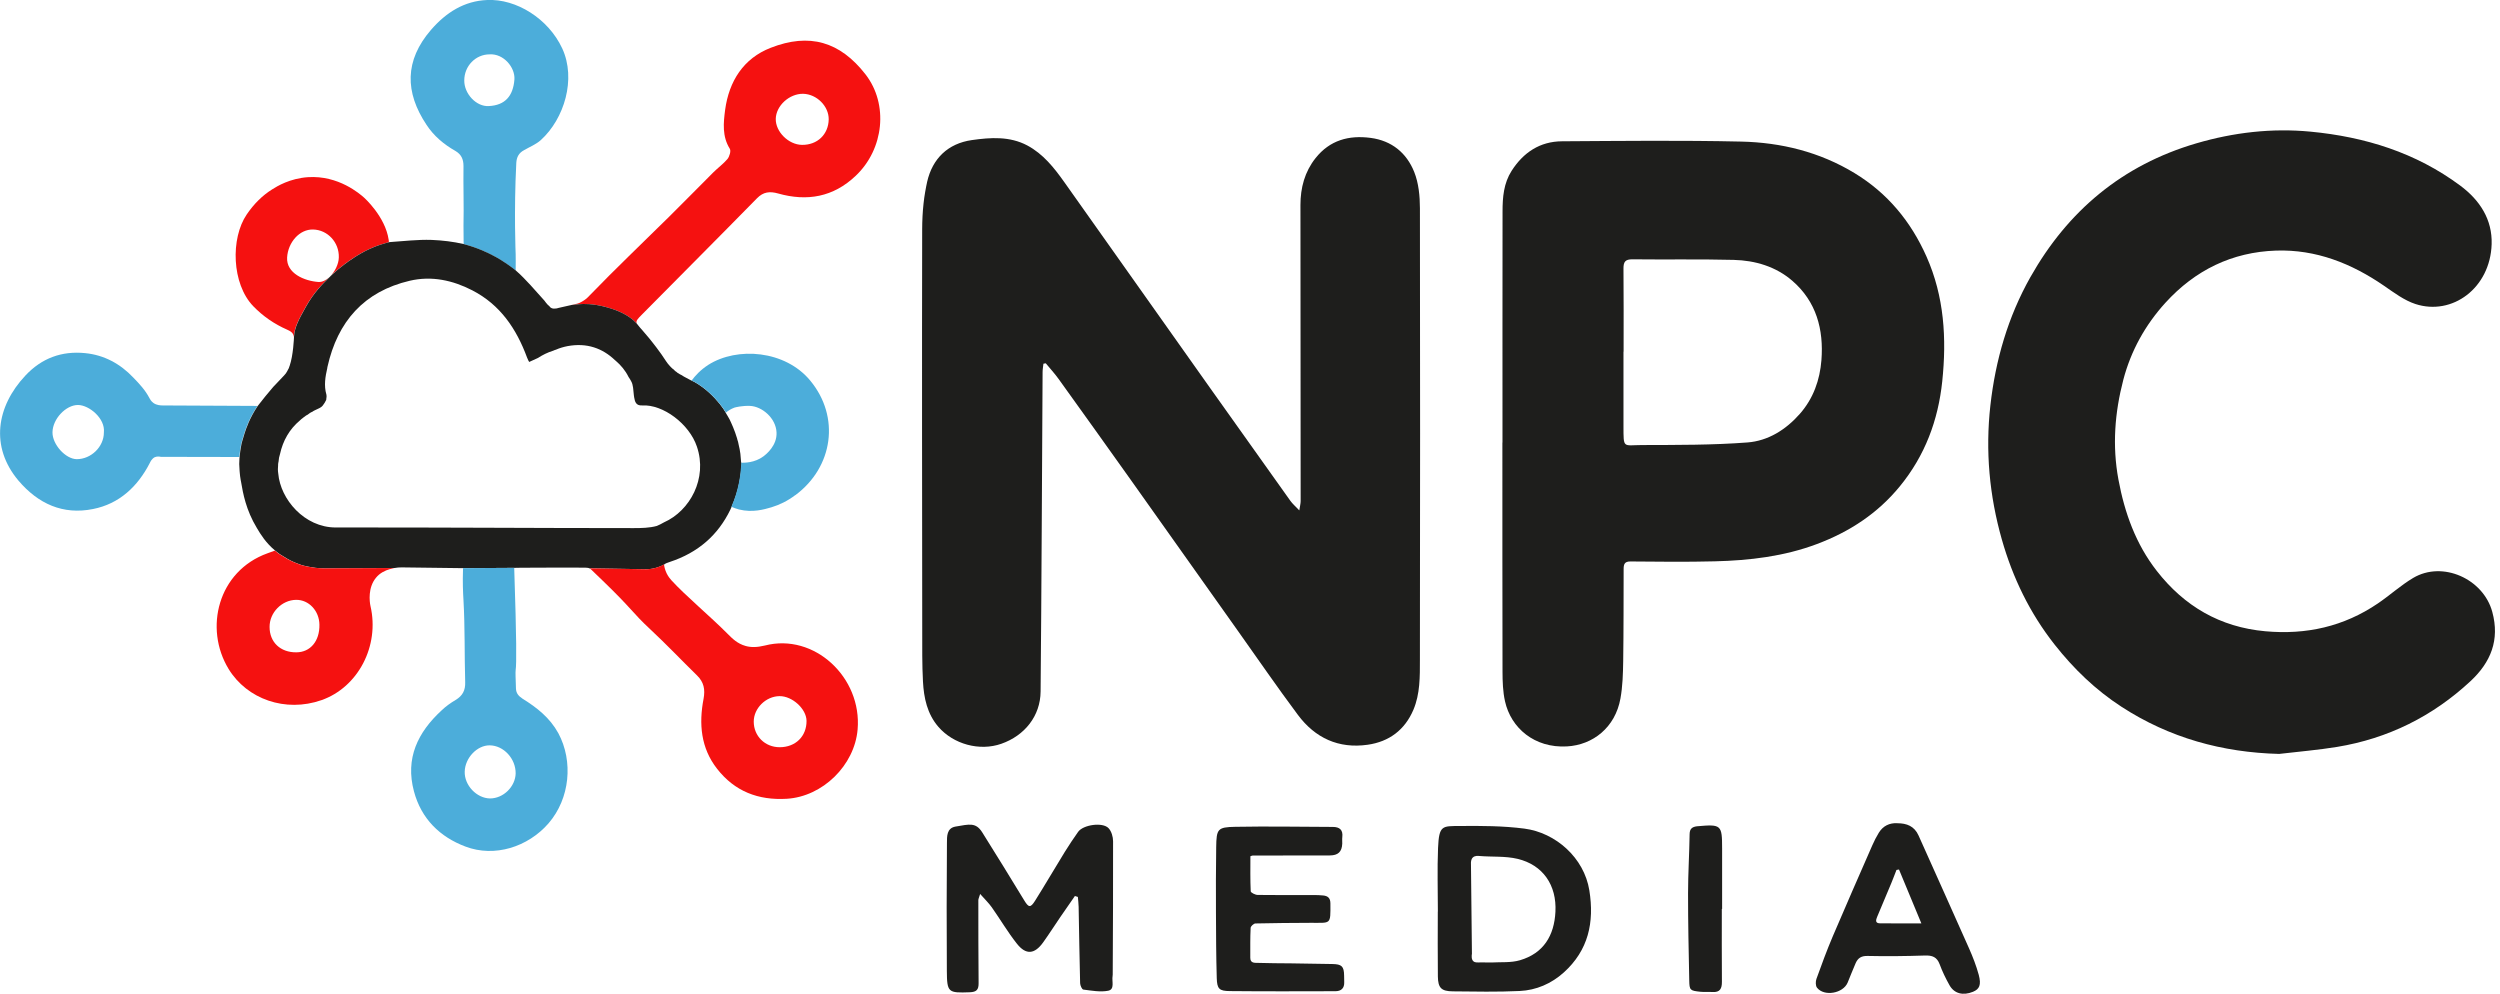 <svg width="161" height="64" viewBox="0 0 161 64" fill="none" xmlns="http://www.w3.org/2000/svg">
<path d="M96.76 28.505C96.76 23.543 96.756 18.58 96.764 13.616C96.764 12.706 96.837 11.801 97.348 11.002C98.106 9.817 99.173 9.108 100.591 9.099C104.436 9.075 108.285 9.031 112.129 9.118C114.709 9.176 117.187 9.784 119.435 11.149C121.564 12.443 123.066 14.27 124.067 16.525C125.209 19.095 125.37 21.799 125.081 24.556C124.818 27.068 123.969 29.338 122.356 31.311C120.924 33.063 119.114 34.246 117.011 35.036C114.889 35.833 112.681 36.093 110.443 36.149C108.631 36.196 106.817 36.175 105.003 36.158C104.614 36.154 104.562 36.348 104.562 36.651C104.556 38.623 104.562 40.596 104.534 42.569C104.521 43.379 104.5 44.199 104.355 44.992C104.021 46.839 102.594 47.977 100.908 48.069C98.82 48.184 97.306 46.886 96.922 45.162C96.784 44.543 96.764 43.887 96.762 43.248C96.751 38.332 96.754 33.415 96.754 28.499H96.756L96.76 28.505ZM104.556 22.648H104.552C104.552 24.244 104.549 25.84 104.552 27.437C104.556 28.917 104.513 28.665 105.756 28.661C108.019 28.654 110.287 28.665 112.538 28.494C113.864 28.392 115.007 27.678 115.909 26.653C116.78 25.664 117.2 24.471 117.3 23.193C117.452 21.218 116.975 19.417 115.418 18.076C114.352 17.159 113.03 16.773 111.65 16.737C109.479 16.681 107.305 16.726 105.135 16.7C104.667 16.694 104.549 16.861 104.552 17.298C104.569 19.082 104.56 20.865 104.56 22.649L104.556 22.648Z" fill="#1E1E1C"/>
<path d="M146.792 48.553C143.11 48.461 139.708 47.517 136.625 45.516C134.963 44.438 133.553 43.079 132.321 41.516C130.721 39.486 129.621 37.212 128.919 34.745C128.115 31.919 127.852 29.038 128.181 26.106C128.51 23.186 129.313 20.41 130.755 17.851C133.17 13.57 136.685 10.629 141.437 9.233C143.848 8.526 146.31 8.24 148.805 8.479C152.303 8.814 155.578 9.826 158.441 11.954C159.707 12.896 160.511 14.139 160.462 15.726C160.372 18.556 157.921 20.352 155.552 19.578C154.831 19.342 154.179 18.85 153.541 18.41C151.44 16.964 149.154 16.054 146.58 16.138C143.745 16.232 141.366 17.396 139.454 19.497C138.149 20.931 137.226 22.603 136.739 24.467C136.193 26.567 136.022 28.698 136.426 30.879C136.826 33.039 137.551 35.044 138.899 36.77C140.667 39.036 142.966 40.388 145.884 40.653C148.522 40.892 150.94 40.352 153.133 38.863C153.907 38.338 154.607 37.695 155.407 37.22C157.3 36.095 159.927 37.276 160.503 39.405C160.997 41.221 160.4 42.658 159.1 43.867C156.659 46.136 153.789 47.562 150.501 48.102C149.273 48.303 148.026 48.404 146.789 48.551L146.792 48.553Z" fill="#1E1E1C"/>
<path d="M69.226 57.699C68.912 58.15 68.597 58.602 68.287 59.055C67.917 59.596 67.566 60.149 67.185 60.681C66.631 61.458 66.075 61.516 65.489 60.775C64.9 60.032 64.417 59.205 63.869 58.428C63.672 58.15 63.42 57.911 63.121 57.571C63.052 57.804 63.005 57.887 63.005 57.972C63.005 59.754 63.005 61.537 63.022 63.319C63.026 63.739 62.887 63.886 62.453 63.902C61.067 63.953 60.986 63.921 60.977 62.535C60.958 59.782 60.962 57.028 60.983 54.275C60.986 53.865 60.964 53.329 61.538 53.231C62.427 53.081 62.842 52.945 63.258 53.607C64.169 55.059 65.068 56.518 65.959 57.983C66.242 58.449 66.36 58.483 66.657 58.011C67.312 56.969 67.93 55.905 68.576 54.858C68.844 54.419 69.137 53.995 69.43 53.573C69.751 53.114 71.011 52.928 71.392 53.336C71.58 53.536 71.682 53.891 71.682 54.177C71.691 57.039 71.67 59.901 71.659 62.763C71.659 62.795 71.657 62.825 71.651 62.857C71.59 63.192 71.807 63.714 71.368 63.803C70.857 63.904 70.298 63.795 69.766 63.729C69.68 63.718 69.564 63.464 69.56 63.321C69.517 61.68 69.496 60.038 69.464 58.397C69.46 58.184 69.432 57.974 69.415 57.763C69.353 57.742 69.291 57.723 69.229 57.703L69.226 57.699Z" fill="#1E1E1C"/>
<path d="M92.599 58.704C92.599 57.342 92.554 55.979 92.61 54.619C92.672 53.136 92.881 53.203 94.015 53.194C95.402 53.181 96.803 53.185 98.174 53.363C100.179 53.625 102.017 55.234 102.354 57.342C102.684 59.405 102.29 61.199 100.709 62.626C99.911 63.346 98.934 63.77 97.87 63.82C96.435 63.888 94.995 63.858 93.559 63.843C92.821 63.835 92.609 63.623 92.599 62.882C92.58 61.489 92.594 60.095 92.594 58.704C92.594 58.704 92.597 58.704 92.599 58.704ZM94.794 61.406C94.766 61.566 94.755 61.788 94.886 61.906C94.976 61.989 95.091 61.989 95.427 61.977C95.63 61.97 95.834 61.996 96.035 61.985C96.657 61.949 97.308 62.011 97.89 61.838C99.407 61.391 100.093 60.251 100.17 58.717C100.258 57.008 99.37 55.699 97.727 55.309C96.936 55.121 96.086 55.195 95.265 55.125C95.183 55.118 94.987 55.097 94.856 55.217C94.727 55.336 94.725 55.533 94.73 55.633C94.751 57.557 94.772 59.48 94.792 61.404L94.794 61.406Z" fill="#1E1E1C"/>
<path d="M80.526 55.142C80.526 55.906 80.511 56.654 80.546 57.399C80.55 57.487 80.838 57.632 80.995 57.634C82.199 57.653 83.401 57.639 84.604 57.641C84.807 57.641 85.012 57.647 85.213 57.668C85.515 57.698 85.676 57.835 85.678 58.177C85.688 59.582 85.719 59.422 84.407 59.43C83.22 59.437 82.034 59.441 80.849 59.471C80.738 59.473 80.545 59.651 80.541 59.755C80.509 60.394 80.52 61.037 80.518 61.679C80.516 62.047 80.813 62.002 81.023 62.01C81.726 62.036 82.43 62.03 83.132 62.04C84.022 62.053 84.912 62.066 85.804 62.083C86.412 62.094 86.551 62.233 86.561 62.824C86.563 62.965 86.561 63.106 86.568 63.245C86.585 63.642 86.369 63.834 86.001 63.834C83.735 63.839 81.47 63.849 79.204 63.826C78.515 63.82 78.38 63.683 78.359 62.993C78.318 61.586 78.314 60.178 78.308 58.771C78.303 57.363 78.301 55.955 78.323 54.548C78.34 53.388 78.41 53.267 79.549 53.247C81.641 53.207 83.735 53.247 85.828 53.254C86.272 53.254 86.501 53.444 86.444 53.914C86.427 54.053 86.446 54.196 86.441 54.336C86.418 54.856 86.172 55.088 85.641 55.09C83.984 55.093 82.328 55.093 80.672 55.097C80.642 55.097 80.612 55.114 80.528 55.14L80.526 55.142Z" fill="#1E1E1C"/>
<path d="M122.194 53.017C122.795 53.017 123.285 53.205 123.553 53.803C124.637 56.228 125.733 58.65 126.809 61.08C127.053 61.631 127.273 62.199 127.431 62.78C127.605 63.43 127.477 63.701 127.059 63.872C126.418 64.132 125.853 63.992 125.547 63.447C125.305 63.015 125.085 62.562 124.913 62.097C124.738 61.631 124.439 61.52 123.97 61.535C122.736 61.576 121.503 61.591 120.269 61.563C119.867 61.554 119.648 61.7 119.503 62.029C119.323 62.443 119.159 62.862 118.989 63.278C118.701 63.976 117.475 64.196 117.015 63.607C116.918 63.481 116.919 63.206 116.979 63.039C117.31 62.12 117.648 61.202 118.029 60.303C118.861 58.346 119.721 56.398 120.573 54.447C120.697 54.164 120.838 53.883 121.001 53.62C121.272 53.188 121.677 52.988 122.192 53.013L122.194 53.017ZM123.735 59.465C123.232 58.252 122.763 57.123 122.295 55.995C122.241 56.005 122.186 56.014 122.132 56.025C122.023 56.305 121.92 56.587 121.803 56.866C121.499 57.597 121.185 58.323 120.885 59.054C120.812 59.231 120.744 59.455 121.054 59.461C121.893 59.474 122.731 59.465 123.735 59.465Z" fill="#1E1E1C"/>
<path d="M110.885 58.534C110.885 60.099 110.878 61.661 110.891 63.226C110.895 63.662 110.769 63.918 110.284 63.886C110.022 63.869 109.755 63.897 109.496 63.869C108.839 63.798 108.799 63.771 108.788 63.143C108.75 61.269 108.709 59.392 108.711 57.517C108.711 56.252 108.794 54.986 108.811 53.719C108.816 53.363 108.985 53.252 109.282 53.213C109.297 53.211 109.314 53.213 109.329 53.209C110.85 53.075 110.904 53.126 110.904 54.64C110.904 55.938 110.904 57.237 110.904 58.534C110.898 58.534 110.895 58.534 110.889 58.534H110.885Z" fill="#1E1E1C"/>
<path d="M91.442 42.483C91.442 43.575 91.458 44.687 91.021 45.715C90.469 47.007 89.463 47.765 88.077 47.962C86.201 48.229 84.691 47.524 83.584 46.037C82.256 44.26 81.002 42.43 79.717 40.623C77.428 37.4 75.145 34.173 72.856 30.952C71.3 28.763 69.736 26.578 68.168 24.397C67.916 24.047 67.621 23.729 67.347 23.396C67.297 23.406 67.248 23.413 67.197 23.423C67.178 23.603 67.143 23.784 67.143 23.964C67.101 30.82 67.077 37.678 67.015 44.534C67 46.11 65.992 47.372 64.484 47.9C63.091 48.389 61.405 47.936 60.428 46.804C59.707 45.967 59.495 44.94 59.439 43.887C59.38 42.793 59.394 41.697 59.392 40.6C59.384 31.99 59.369 23.38 59.388 14.769C59.39 14.214 59.416 13.652 59.478 13.094C59.504 12.851 59.538 12.607 59.58 12.366C59.598 12.238 59.623 12.114 59.649 11.99C59.66 11.93 59.672 11.87 59.687 11.811C59.692 11.777 59.7 11.745 59.707 11.712C60.049 10.213 61.044 9.241 62.589 9.021C63.791 8.85 65.028 8.765 66.163 9.37C67.182 9.916 67.886 10.805 68.54 11.727C71.668 16.134 74.785 20.548 77.909 24.957C79.635 27.39 81.364 29.822 83.097 32.249C83.236 32.445 83.426 32.605 83.675 32.87C83.717 32.588 83.762 32.428 83.762 32.268C83.758 25.913 83.747 19.557 83.749 13.201C83.749 12.097 84.021 11.063 84.723 10.181C85.64 9.028 86.862 8.695 88.268 8.88C89.633 9.06 90.585 9.852 91.075 11.074C91.361 11.789 91.442 12.627 91.443 13.412C91.462 23.101 91.455 32.793 91.442 42.483Z" fill="#1E1E1C"/>
<path d="M10.49 26.111C10.34 26.111 10.09 26.101 9.88 25.951C9.72 25.831 9.65 25.691 9.62 25.631C9.36 25.131 8.98 24.721 8.59 24.321C7.74 23.421 6.7 22.861 5.48 22.741C3.98 22.591 2.69 23.061 1.64 24.181C-0.24 26.181 -0.64 28.771 1.18 30.941C2.46 32.451 4.06 33.171 5.99 32.781C7.68 32.451 8.87 31.331 9.65 29.811C9.68 29.751 9.77 29.541 9.97 29.441C10.12 29.381 10.27 29.401 10.36 29.421C12.04 29.421 13.71 29.431 15.38 29.431H15.41C15.43 29.191 15.47 28.911 15.53 28.601C15.55 28.531 15.59 28.351 15.67 28.111C15.68 28.061 15.7 28.001 15.72 27.941C15.82 27.621 16.06 26.911 16.58 26.141C14.55 26.131 12.52 26.121 10.49 26.111ZM4.94 29.571C4.22 29.561 3.37 28.621 3.38 27.841C3.39 26.981 4.24 26.081 5.02 26.081C5.73 26.081 6.79 26.941 6.69 27.851C6.69 28.771 5.87 29.571 4.94 29.571Z" fill="#4CADDA"/>
<path d="M25.04 15.52V15.6C24.98 15.61 24.91 15.63 24.84 15.65C24.73 15.68 24.61 15.72 24.49 15.76C24.44 15.77 24.39 15.79 24.34 15.81C24.24 15.84 24.14 15.89 24.03 15.93C23.86 16 23.67 16.09 23.47 16.19C23.21 16.33 22.63 16.65 21.95 17.2C21.84 17.28 21.72 17.38 21.6 17.49C21.48 17.59 21.36 17.7 21.24 17.82C21.56 17.51 21.81 17.02 21.82 16.58C21.85 15.61 21.1 14.8 20.16 14.78C19.29 14.76 18.55 15.6 18.49 16.58C18.43 17.6 19.6 18.1 20.52 18.16C20.75 18.17 20.99 18.05 21.2 17.86C20.76 18.29 20.19 18.86 19.69 19.76C19.21 20.62 18.96 21.08 18.92 21.72C18.92 21.66 18.91 21.59 18.88 21.53C18.82 21.4 18.69 21.32 18.49 21.23C17.67 20.87 16.94 20.37 16.31 19.72C14.92 18.28 14.84 15.35 15.89 13.81C16.36 13.12 16.9 12.59 17.52 12.2C17.85 11.99 18.67 11.49 19.83 11.41C21.8 11.28 23.18 12.49 23.45 12.73C23.45 12.73 24.81 13.94 25.03 15.44C25.04 15.48 25.04 15.52 25.04 15.52Z" fill="#F51110"/>
<path d="M36.209 3.121C35.319 1.201 33.249 -0.089 31.369 0.001C29.899 0.061 28.729 0.801 27.759 1.921C26.049 3.901 26.069 5.941 27.469 8.041C27.939 8.761 28.589 9.301 29.329 9.721C29.699 9.941 29.849 10.241 29.849 10.691C29.829 11.97 29.879 13.251 29.849 14.53C29.849 14.82 29.849 15.23 29.859 15.72C30.799 15.97 31.469 16.311 31.729 16.451C31.899 16.53 32.489 16.851 33.209 17.421C33.219 16.971 33.209 16.61 33.209 16.37C33.209 16.37 33.089 13.591 33.249 10.501C33.269 10.12 33.409 9.851 33.749 9.671C34.109 9.461 34.519 9.301 34.829 9.021C36.339 7.651 37.119 5.091 36.209 3.121ZM31.479 6.831C30.669 6.881 29.889 6.031 29.899 5.181C29.899 4.251 30.629 3.501 31.529 3.501C32.429 3.441 33.179 4.341 33.129 5.111C33.049 6.191 32.519 6.781 31.479 6.831Z" fill="#4CADDA"/>
<path d="M55.739 4.79C54.099 2.68 52.129 2.1 49.629 3.08C47.879 3.76 46.949 5.23 46.699 7.07C46.589 7.91 46.499 8.78 46.999 9.58C47.089 9.72 46.979 10.08 46.849 10.24C46.579 10.56 46.229 10.81 45.929 11.11C44.979 12.06 44.039 13.02 43.089 13.96C41.379 15.65 39.629 17.31 37.959 19.04C37.799 19.22 37.619 19.35 37.449 19.44C37.259 19.55 37.159 19.56 36.809 19.64C36.969 19.62 37.139 19.6 37.329 19.59C37.519 19.57 38.189 19.54 39.039 19.78C39.339 19.86 40.319 20.13 40.909 20.74C40.929 20.76 40.969 20.8 41.009 20.84C40.939 20.67 41.039 20.56 41.359 20.24C43.819 17.75 46.299 15.27 48.749 12.77C49.159 12.35 49.579 12.31 50.109 12.46C51.979 12.99 53.669 12.69 55.109 11.32C56.929 9.6 57.229 6.71 55.739 4.79ZM51.649 9.33C50.779 9.32 49.939 8.48 49.959 7.65C49.979 6.81 50.829 6.03 51.719 6.04C52.599 6.06 53.379 6.84 53.369 7.69C53.349 8.66 52.639 9.34 51.649 9.33Z" fill="#F51110"/>
<path d="M47.73 29.8C47.72 29.61 47.7 29.42 47.68 29.22C47.65 29.02 47.62 28.82 47.57 28.64C47.55 28.52 47.52 28.4 47.48 28.29C47.48 28.27 47.47 28.25 47.47 28.24C47.39 27.97 47.3 27.73 47.21 27.51C47.16 27.39 47.11 27.29 47.07 27.19C47.04 27.12 47.01 27.06 46.98 27C46.93 26.92 46.89 26.85 46.86 26.79C46.82 26.73 46.79 26.68 46.77 26.64C46.76 26.62 46.75 26.6 46.74 26.58C46.58 26.29 46.22 25.79 45.66 25.28C45.44 25.08 45.12 24.82 44.69 24.58C44.65 24.57 44.62 24.55 44.58 24.53C44.57 24.52 44.55 24.52 44.54 24.51H44.53C44.46 24.48 44.41 24.44 44.34 24.41C44.24 24.35 44.14 24.3 44.04 24.25C43.99 24.22 43.94 24.19 43.9 24.16C43.87 24.15 43.85 24.14 43.82 24.12C43.8 24.12 43.77 24.09 43.75 24.08C43.75 24.08 43.73 24.07 43.72 24.06C43.67 24.04 43.61 24 43.55 23.94C43.54 23.94 43.52 23.92 43.5 23.91C43.5 23.9 43.47 23.89 43.46 23.87C43.44 23.87 43.43 23.84 43.41 23.82C43.4 23.81 43.39 23.8 43.38 23.79C43.35 23.78 43.33 23.76 43.31 23.74C43.24 23.68 43.18 23.62 43.12 23.55C43.04 23.47 42.97 23.37 42.9 23.27C42.7 22.96 42.49 22.66 42.26 22.36C42.18 22.25 42.08 22.13 41.98 22C41.93 21.93 41.88 21.87 41.82 21.8C41.8 21.78 41.79 21.76 41.77 21.74C41.64 21.58 41.5 21.43 41.37 21.27C41.25 21.13 41.15 21.03 41.09 20.94C41.07 20.91 41.04 20.87 41.01 20.84C40.97 20.8 40.93 20.76 40.91 20.74C40.32 20.13 39.34 19.86 39.04 19.78C38.19 19.54 37.52 19.57 37.33 19.59C37.14 19.6 36.97 19.62 36.81 19.64C36.66 19.67 36.53 19.7 36.41 19.73C36.26 19.76 36.12 19.79 35.97 19.83C35.88 19.86 35.82 19.87 35.77 19.87H35.75C35.75 19.87 35.63 19.89 35.54 19.85C35.46 19.82 35.4 19.76 35.38 19.72C35.21 19.59 35.11 19.42 35.06 19.36C34.46 18.7 33.89 18.01 33.22 17.42C32.5 16.85 31.91 16.53 31.74 16.45C31.48 16.31 30.81 15.97 29.87 15.72C29.19 15.56 28.5 15.48 27.79 15.45C26.9 15.42 26.02 15.53 25.1 15.59C25.09 15.59 25.07 15.6 25.05 15.6C24.99 15.61 24.92 15.63 24.85 15.65C24.74 15.68 24.62 15.72 24.5 15.76C24.45 15.77 24.4 15.79 24.35 15.81C24.25 15.84 24.15 15.89 24.04 15.93C23.87 16 23.68 16.09 23.48 16.19C23.22 16.33 22.64 16.65 21.96 17.2C21.84 17.29 21.73 17.38 21.61 17.49C21.49 17.59 21.37 17.7 21.25 17.82L21.21 17.86C20.77 18.29 20.2 18.86 19.7 19.76C19.22 20.62 18.97 21.08 18.93 21.72V21.75C18.93 21.75 18.89 22.88 18.65 23.57H18.64C18.64 23.57 18.64 23.59 18.64 23.6C18.64 23.61 18.63 23.63 18.62 23.65C18.62 23.67 18.61 23.69 18.6 23.71C18.58 23.75 18.56 23.79 18.54 23.82C18.53 23.85 18.51 23.88 18.5 23.9C18.38 24.13 18.29 24.17 17.86 24.64C17.81 24.7 17.75 24.76 17.68 24.83C17.64 24.87 17.58 24.93 17.51 25.02C17.25 25.32 16.94 25.7 16.6 26.14C16.08 26.91 15.84 27.62 15.74 27.94C15.72 28 15.7 28.06 15.69 28.11C15.61 28.35 15.57 28.53 15.55 28.6C15.49 28.91 15.45 29.19 15.43 29.43C15.42 29.47 15.42 29.5 15.42 29.53C15.4 29.74 15.4 30 15.43 30.33C15.43 30.36 15.43 30.4 15.44 30.44C15.45 30.58 15.47 30.74 15.5 30.91C15.51 30.94 15.51 30.97 15.52 31.01C15.65 31.78 15.84 32.84 16.54 34C16.79 34.42 17.11 34.95 17.72 35.46C17.76 35.49 17.81 35.53 17.86 35.57C17.99 35.68 18.12 35.75 18.25 35.83C18.52 36.01 18.86 36.19 19.23 36.32C19.35 36.37 19.48 36.41 19.61 36.44C19.74 36.47 20 36.53 20.33 36.57C20.73 36.61 21.07 36.61 21.32 36.6C22.68 36.59 24.05 36.59 25.41 36.58C25.56 36.55 25.71 36.54 25.87 36.54C27.19 36.55 28.52 36.58 29.84 36.59C30.94 36.58 32.04 36.58 33.14 36.57C33.45 36.56 33.77 36.56 34.09 36.56C35.31 36.56 36.53 36.54 37.75 36.56C37.84 36.56 37.93 36.58 38.02 36.62L38 36.6C39.23 36.62 40.46 36.64 41.69 36.66C41.87 36.65 42.11 36.62 42.37 36.53C42.53 36.48 42.67 36.41 42.78 36.35C42.85 36.29 42.97 36.24 43.13 36.19C44.96 35.59 46.24 34.46 47.03 32.83C47.06 32.76 47.09 32.7 47.12 32.63C47.6 31.55 47.72 30.55 47.76 29.87C47.76 29.85 47.76 29.82 47.75 29.8H47.73ZM42.76 33.64C42.61 33.73 42.46 33.8 42.3 33.87C41.83 34 41.31 34.01 40.81 34.01C34.41 34.01 28.02 33.96 21.62 33.97C19.6 33.97 18.06 32.15 17.92 30.5C17.89 30.31 17.89 30.13 17.91 29.96V29.9C17.92 29.84 17.92 29.78 17.94 29.72C17.95 29.55 17.98 29.4 18.03 29.25C18.22 28.38 18.64 27.64 19.31 27.08C19.37 27.02 19.43 26.97 19.5 26.92C19.54 26.89 19.58 26.85 19.62 26.83C19.67 26.79 19.72 26.75 19.78 26.72H19.79C19.79 26.72 19.81 26.7 19.82 26.7C19.91 26.63 20 26.56 20.11 26.52C20.16 26.48 20.22 26.45 20.28 26.42C20.46 26.33 20.68 26.26 20.79 26.11C20.87 26.01 20.95 25.88 21.01 25.75V25.73C21.01 25.73 21.02 25.66 21.02 25.63C21.03 25.6 21.03 25.57 21.03 25.56V25.54C21.03 25.54 21.03 25.45 21.02 25.41C20.85 24.83 20.95 24.26 21.08 23.69C21.08 23.67 21.08 23.64 21.09 23.62C21.74 20.71 23.44 18.77 26.39 18.08C27.8 17.75 29.16 18.05 30.42 18.7C32.22 19.63 33.26 21.18 33.94 23.02C33.99 23.16 34.06 23.28 34.08 23.31C34.27 23.23 34.46 23.14 34.65 23.05C34.66 23.04 34.67 23.03 34.68 23.03C34.93 22.87 35.25 22.7 35.64 22.58C35.69 22.55 35.74 22.54 35.8 22.52C36.05 22.41 36.3 22.34 36.55 22.29C37.8 22.06 38.8 22.43 39.6 23.19C39.63 23.21 39.65 23.23 39.67 23.25C39.98 23.52 40.27 23.85 40.48 24.28C40.49 24.29 40.5 24.3 40.5 24.31C40.55 24.38 40.6 24.46 40.64 24.54C40.79 24.79 40.78 25.13 40.82 25.45C40.83 25.5 40.83 25.54 40.84 25.59C40.89 25.88 40.96 26.13 41.35 26.11C42.7 26.03 44.39 27.3 44.88 28.76C45.58 30.81 44.43 32.9 42.76 33.64Z" fill="#1E1E1C"/>
<path d="M51.209 31.89C50.719 32.26 50.209 32.51 49.679 32.67C49.229 32.8 48.479 33.03 47.589 32.81C47.389 32.76 47.229 32.69 47.109 32.64H47.099C47.579 31.55 47.699 30.55 47.739 29.87C47.739 29.85 47.739 29.82 47.729 29.8C47.939 29.8 48.589 29.82 49.179 29.38C49.349 29.25 50.049 28.69 50.009 27.85C49.969 26.92 49.069 26.17 48.299 26.14C47.799 26.12 47.359 26.23 47.299 26.25C47.059 26.34 46.879 26.46 46.749 26.57C46.589 26.29 46.229 25.79 45.669 25.28C45.449 25.08 45.129 24.82 44.699 24.58C44.659 24.57 44.629 24.55 44.589 24.53C44.579 24.52 44.559 24.52 44.549 24.51H44.539C44.759 24.21 45.099 23.83 45.609 23.5C47.479 22.31 50.569 22.56 52.179 24.51C54.119 26.85 53.659 30.08 51.219 31.89H51.209Z" fill="#4CADDA"/>
<path d="M49.261 41.571C48.77 41.691 48.37 41.701 48.02 41.601C47.48 41.451 47.151 41.111 46.861 40.821C45.74 39.691 44.13 38.351 43.24 37.371C43.181 37.301 43.041 37.151 42.931 36.921C42.821 36.691 42.781 36.491 42.761 36.351C42.651 36.411 42.511 36.481 42.35 36.531C42.09 36.621 41.85 36.651 41.67 36.661C40.441 36.641 39.211 36.621 37.98 36.601L38.001 36.621H38.011C38.2 36.811 38.48 37.071 38.8 37.381C40.74 39.251 40.7 39.431 41.861 40.511C42.901 41.481 43.88 42.511 44.891 43.501C45.331 43.931 45.42 44.401 45.31 45.001C45.001 46.611 45.13 48.171 46.181 49.511C47.31 50.961 48.831 51.551 50.67 51.441C52.98 51.301 55.031 49.291 55.23 46.981C55.52 43.621 52.431 40.751 49.261 41.571ZM50.211 48.121C49.261 48.121 48.541 47.401 48.541 46.471C48.541 45.611 49.321 44.841 50.2 44.831C51.02 44.821 51.931 45.651 51.941 46.421C51.95 47.421 51.23 48.121 50.211 48.121Z" fill="#F51110"/>
<path d="M35.958 47.22C35.408 46.22 34.578 45.57 33.658 45C33.398 44.83 33.238 44.65 33.228 44.34C33.208 43.66 33.188 43.32 33.208 43.16C33.268 42.75 33.268 41.19 33.118 36.66V36.57C32.018 36.58 30.918 36.58 29.818 36.59V36.66C29.788 37.49 29.818 38.16 29.848 38.65C29.948 40.41 29.908 42.17 29.958 43.93C29.978 44.46 29.788 44.81 29.338 45.08C29.018 45.27 28.708 45.49 28.438 45.75C26.908 47.16 26.088 48.83 26.658 50.96C27.128 52.73 28.328 53.9 29.978 54.52C31.848 55.23 33.998 54.55 35.328 53.02C36.708 51.42 36.928 49.03 35.958 47.22ZM31.558 51.42C30.698 51.41 29.898 50.57 29.928 49.69C29.948 48.81 30.728 47.99 31.538 48C32.438 48.01 33.218 48.86 33.208 49.81C33.188 50.66 32.418 51.42 31.558 51.42Z" fill="#4CADDA"/>
<path d="M21.301 36.6C21.051 36.61 20.711 36.61 20.311 36.57C19.981 36.53 19.721 36.47 19.591 36.44C19.461 36.41 19.331 36.37 19.211 36.32C18.841 36.19 18.501 36.01 18.231 35.83C18.101 35.75 17.971 35.68 17.841 35.57C17.791 35.53 17.741 35.49 17.701 35.46C17.531 35.52 17.381 35.58 17.231 35.63C14.031 36.78 13.131 40.47 14.721 43.08C15.911 45.03 18.381 45.9 20.701 45.09C23.071 44.26 24.451 41.59 23.861 39.04C23.791 38.73 23.691 37.84 24.211 37.21C24.461 36.9 24.801 36.74 25.111 36.65C25.211 36.62 25.301 36.6 25.391 36.58C24.031 36.59 22.661 36.59 21.301 36.6ZM19.081 42.01C18.061 42.02 17.361 41.36 17.361 40.38C17.351 39.45 18.151 38.64 19.071 38.63C19.891 38.62 20.561 39.34 20.571 40.23C20.591 41.29 19.981 42.01 19.081 42.01Z" fill="#F51110"/>
</svg>
